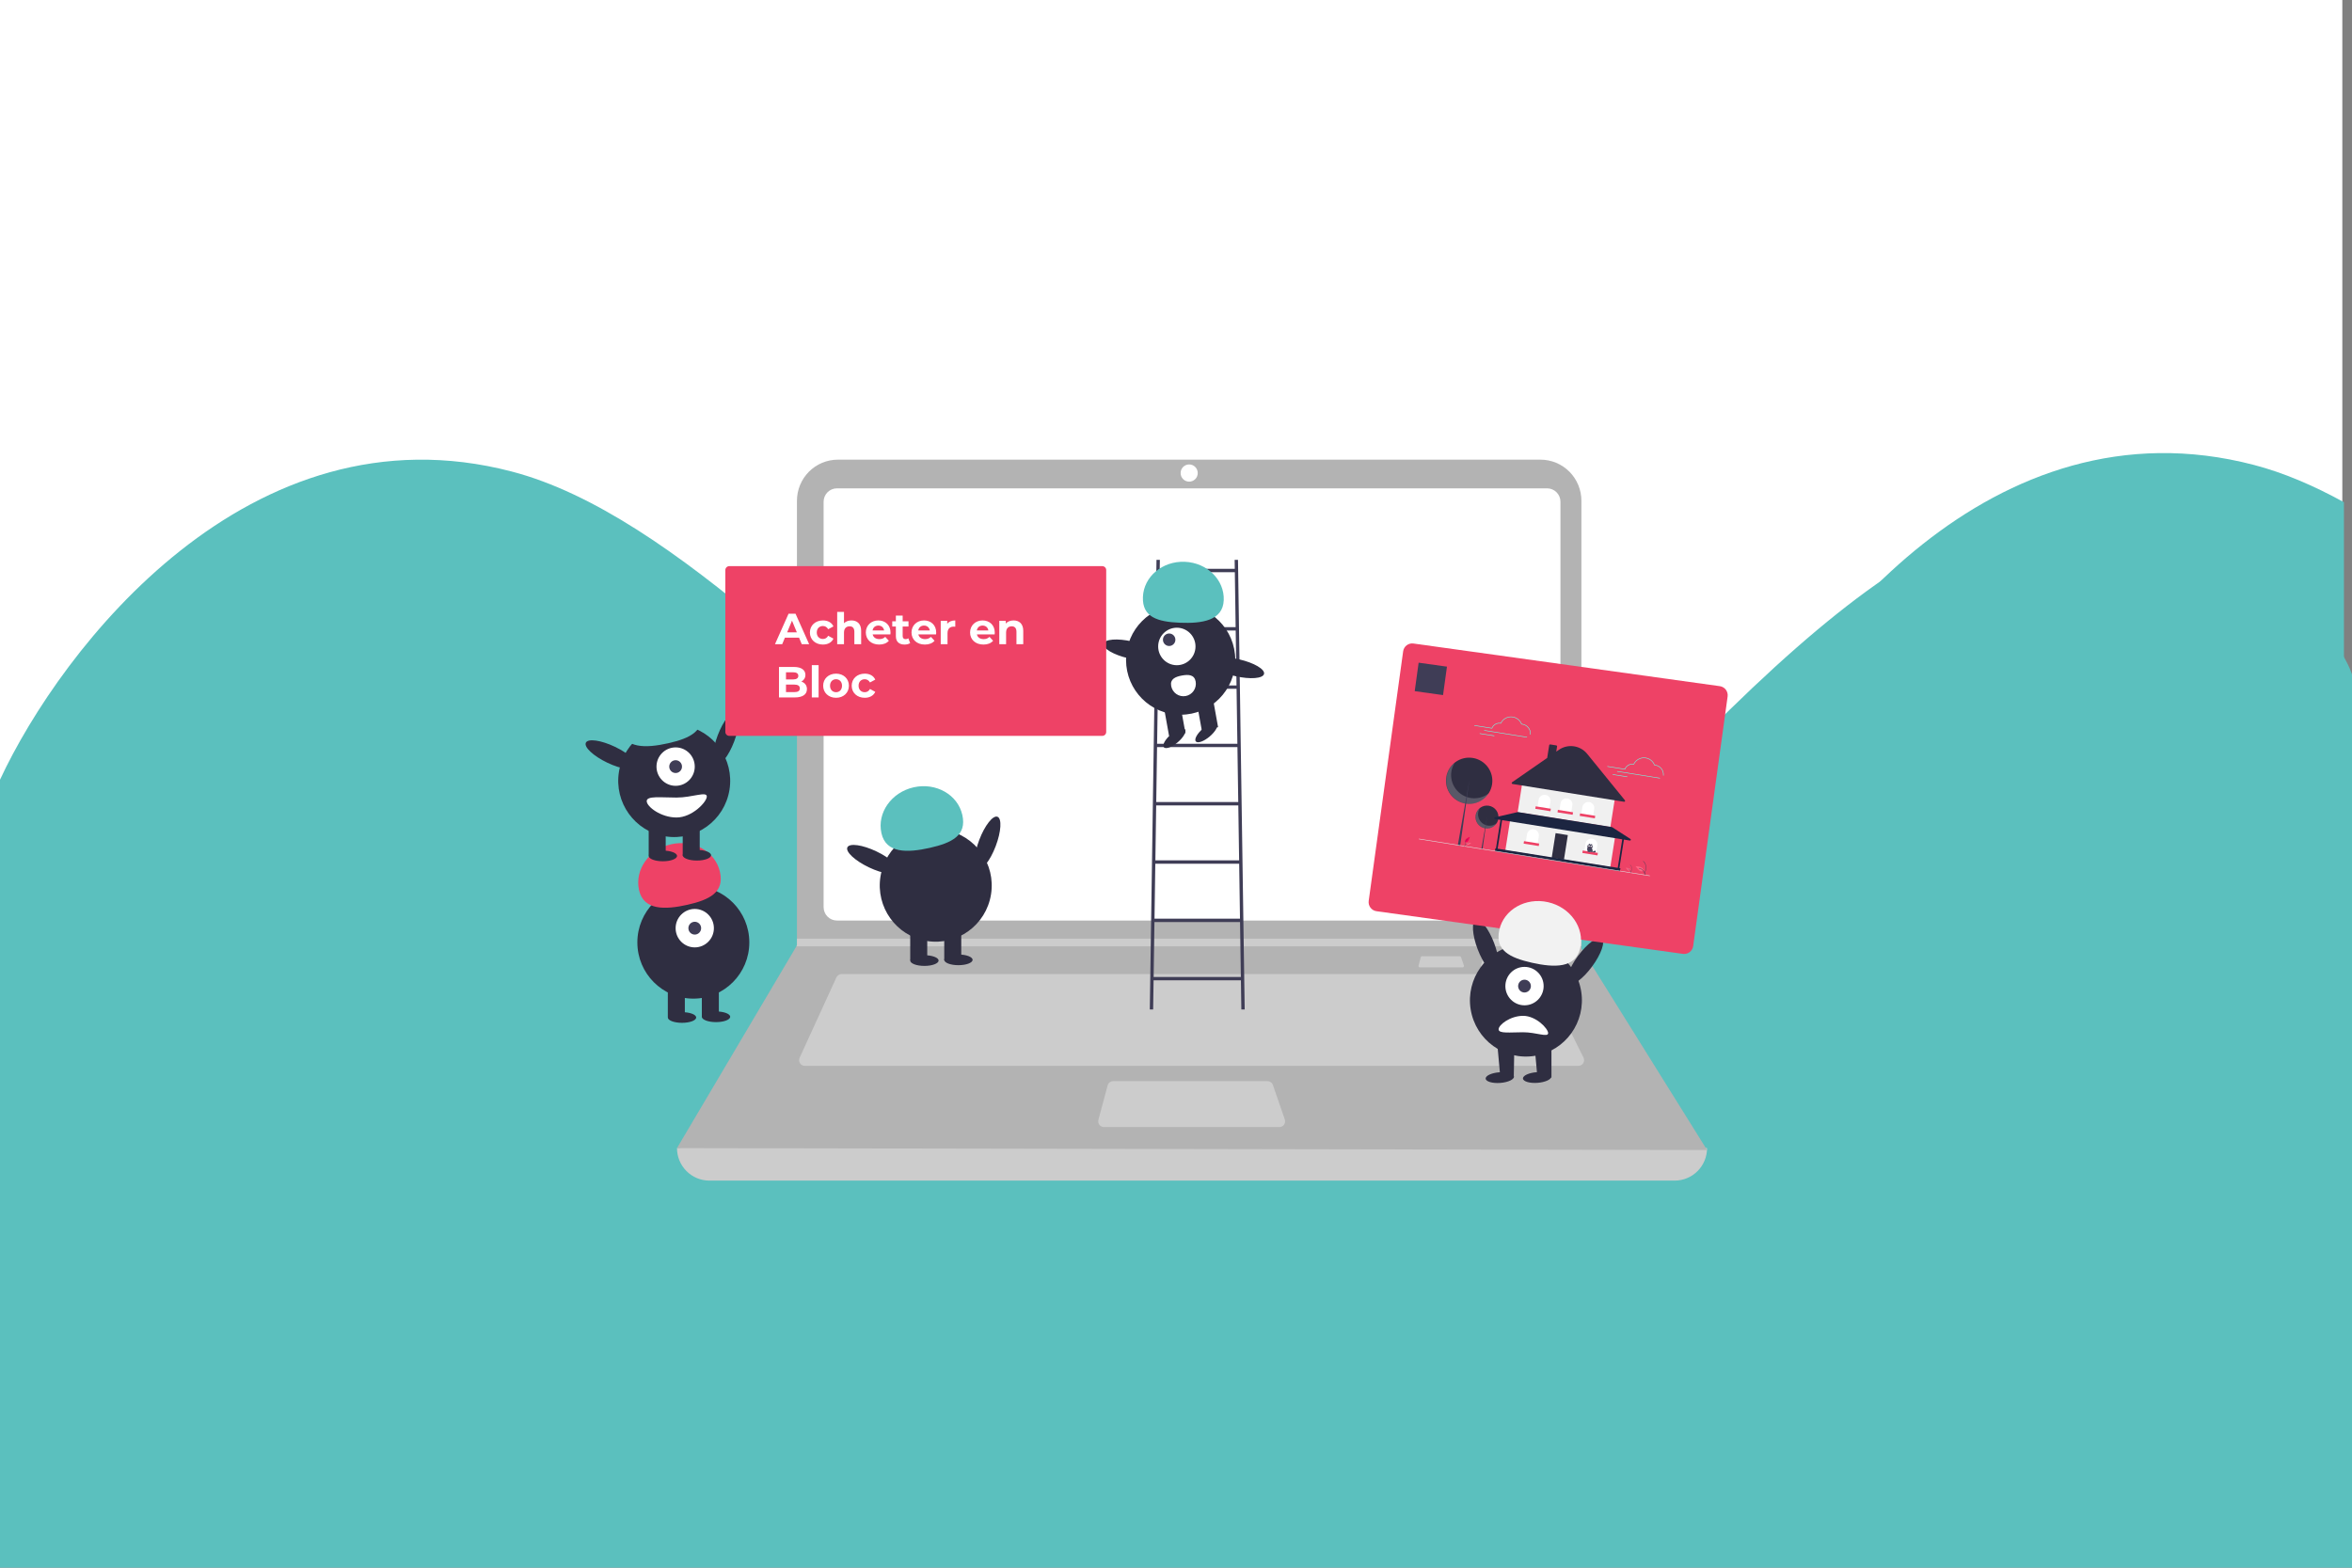 <svg width="486" height="324" viewBox="0 0 486 324" fill="none" xmlns="http://www.w3.org/2000/svg">
<rect x="0" y="0" width="486" height="324" fill="#808080" stroke="none"/>
<rect width="484" height="323" fill="white"/>
<path d="M105.757 97.457C51.506 83.267 12.648 134.004 0 161.147V324H486V139.379C483.847 132.929 472.922 117.773 446.442 108.743C413.342 97.456 385.086 112.774 318.887 187.751C252.688 262.728 173.571 115.193 105.757 97.457Z" fill="#5BC0BE"/>
<path fill-rule="evenodd" clip-rule="evenodd" d="M484.333 103.794C478.065 100.347 471.87 97.696 465.767 96.097C411.522 81.89 372.667 132.692 360.021 159.868V322.927H484.333V103.794Z" fill="#5BC0BE"/>
<g clip-path="url(#clip0)">
<path d="M346.047 244H146.578C144.804 244 143.103 243.292 141.849 242.032C140.595 240.772 139.89 239.063 139.89 237.281C212.197 228.839 283.146 228.839 352.735 237.281C352.735 239.063 352.031 240.772 350.777 242.032C349.522 243.292 347.821 244 346.047 244Z" fill="#CCCCCC"/>
<path d="M352.735 237.676L139.89 237.281L164.558 195.585L164.676 195.387V103.493C164.676 102.378 164.895 101.274 165.319 100.243C165.744 99.213 166.367 98.276 167.152 97.487C167.937 96.699 168.869 96.073 169.895 95.646C170.921 95.219 172.02 95 173.131 95H318.314C319.425 95 320.524 95.219 321.55 95.646C322.576 96.073 323.508 96.699 324.293 97.487C325.078 98.276 325.701 99.213 326.126 100.243C326.551 101.274 326.769 102.378 326.769 103.493V196.02L352.735 237.676Z" fill="#B3B3B3"/>
<path d="M172.938 100.928C172.208 100.929 171.508 101.221 170.991 101.739C170.475 102.258 170.185 102.961 170.184 103.695V187.483C170.185 188.216 170.475 188.919 170.991 189.438C171.508 189.957 172.208 190.248 172.938 190.249H319.687C320.417 190.248 321.117 189.957 321.634 189.438C322.15 188.919 322.44 188.216 322.441 187.483V103.695C322.44 102.961 322.15 102.258 321.634 101.739C321.117 101.221 320.417 100.929 319.687 100.928H172.938Z" fill="white"/>
<path d="M173.902 201.316C173.677 201.316 173.456 201.381 173.266 201.503C173.076 201.626 172.925 201.8 172.83 202.006L165.229 218.605C165.146 218.786 165.11 218.985 165.124 219.183C165.137 219.381 165.201 219.573 165.307 219.74C165.414 219.908 165.561 220.046 165.735 220.141C165.908 220.236 166.103 220.287 166.301 220.287H326.146C326.347 220.287 326.545 220.235 326.721 220.136C326.896 220.038 327.044 219.896 327.15 219.724C327.256 219.552 327.316 219.356 327.325 219.154C327.334 218.952 327.291 218.751 327.201 218.571L318.939 201.971C318.842 201.774 318.691 201.608 318.505 201.492C318.318 201.376 318.103 201.315 317.884 201.316L173.902 201.316Z" fill="#CCCCCC"/>
<path d="M245.722 99.545C246.7 99.545 247.493 98.749 247.493 97.767C247.493 96.784 246.7 95.988 245.722 95.988C244.745 95.988 243.952 96.784 243.952 97.767C243.952 98.749 244.745 99.545 245.722 99.545Z" fill="white"/>
<path d="M230.011 223.448C229.752 223.449 229.5 223.535 229.294 223.693C229.088 223.852 228.94 224.074 228.872 224.326L226.965 231.44C226.918 231.615 226.912 231.8 226.947 231.978C226.982 232.157 227.058 232.325 227.168 232.469C227.278 232.614 227.42 232.731 227.582 232.811C227.745 232.892 227.924 232.934 228.105 232.934H264.365C264.553 232.934 264.738 232.888 264.906 232.802C265.073 232.715 265.217 232.59 265.326 232.436C265.435 232.282 265.506 232.104 265.533 231.917C265.559 231.729 265.541 231.539 265.48 231.36L263.028 224.246C262.948 224.013 262.797 223.811 262.598 223.668C262.398 223.525 262.158 223.448 261.913 223.448H230.011Z" fill="#CCCCCC"/>
<path d="M326.769 194.004V195.585H164.558L164.68 195.387V194.004H326.769Z" fill="#CCCCCC"/>
<path d="M306.747 197.625C306.684 197.625 306.622 197.646 306.572 197.685C306.522 197.724 306.486 197.778 306.47 197.839L306.005 199.571C305.994 199.614 305.992 199.659 306.001 199.702C306.009 199.746 306.028 199.787 306.055 199.822C306.081 199.857 306.116 199.886 306.156 199.905C306.195 199.925 306.239 199.935 306.283 199.935H315.113C315.158 199.935 315.204 199.924 315.244 199.903C315.285 199.882 315.32 199.851 315.347 199.814C315.373 199.776 315.391 199.733 315.397 199.687C315.404 199.642 315.399 199.595 315.384 199.552L314.787 197.82C314.768 197.763 314.731 197.714 314.682 197.679C314.634 197.644 314.575 197.625 314.516 197.625H306.747Z" fill="#CCCCCC"/>
<path d="M293.854 197.625C293.791 197.625 293.73 197.646 293.68 197.685C293.63 197.724 293.593 197.778 293.577 197.839L293.113 199.571C293.101 199.614 293.1 199.659 293.108 199.702C293.117 199.746 293.135 199.787 293.162 199.822C293.189 199.857 293.223 199.886 293.263 199.905C293.303 199.925 293.346 199.935 293.39 199.935H302.22C302.266 199.935 302.311 199.924 302.352 199.903C302.392 199.882 302.428 199.851 302.454 199.814C302.481 199.776 302.498 199.733 302.504 199.687C302.511 199.642 302.507 199.595 302.492 199.552L301.895 197.82C301.875 197.763 301.838 197.714 301.79 197.679C301.741 197.644 301.683 197.625 301.623 197.625H293.854Z" fill="#CCCCCC"/>
<path d="M256.502 208.633H257.194L255.81 115.709H255.118L255.146 117.563H239.635L239.663 115.709H238.971L237.586 208.633H238.278L238.368 202.608H256.412L256.502 208.633ZM255.505 141.663H239.276L239.445 130.308H255.335L255.505 141.663ZM255.515 142.358L255.684 153.713H239.096L239.266 142.358H255.515ZM255.694 154.408L255.863 165.763H238.917L239.086 154.408H255.694ZM255.874 166.458L256.043 177.813H238.738L238.907 166.458H255.874ZM256.053 178.508L256.222 189.863H238.558L238.727 178.508H256.053ZM255.156 118.258L255.325 129.613H239.455L239.625 118.258H255.156ZM238.379 201.913L238.548 190.558H256.233L256.402 201.913H238.379Z" fill="#3F3D56"/>
<path d="M243.962 147.715C250.194 147.715 255.246 142.64 255.246 136.379C255.246 130.119 250.194 125.043 243.962 125.043C237.73 125.043 232.677 130.119 232.677 136.379C232.677 142.64 237.73 147.715 243.962 147.715Z" fill="#2F2E41"/>
<path d="M250.6 144.213L247.227 144.827L248.321 150.898L251.694 150.285L250.6 144.213Z" fill="#2F2E41"/>
<path d="M243.853 145.44L240.48 146.054L241.574 152.125L244.947 151.512L243.853 145.44Z" fill="#2F2E41"/>
<path d="M243.364 153.403C244.568 152.379 245.234 151.181 244.852 150.727C244.47 150.274 243.184 150.736 241.98 151.761C240.776 152.785 240.11 153.983 240.492 154.436C240.874 154.89 242.16 154.427 243.364 153.403Z" fill="#2F2E41"/>
<path d="M249.971 152.202C251.175 151.177 251.841 149.979 251.459 149.526C251.077 149.072 249.791 149.535 248.587 150.559C247.383 151.583 246.716 152.782 247.099 153.235C247.481 153.689 248.767 153.226 249.971 152.202Z" fill="#2F2E41"/>
<path d="M243.172 137.481C245.302 137.481 247.029 135.746 247.029 133.606C247.029 131.467 245.302 129.732 243.172 129.732C241.042 129.732 239.315 131.467 239.315 133.606C239.315 135.746 241.042 137.481 243.172 137.481Z" fill="white"/>
<path d="M241.587 133.509C242.297 133.509 242.873 132.931 242.873 132.218C242.873 131.504 242.297 130.926 241.587 130.926C240.877 130.926 240.302 131.504 240.302 132.218C240.302 132.931 240.877 133.509 241.587 133.509Z" fill="#3F3D56"/>
<path d="M252.864 124.047C253.034 119.85 249.433 116.296 244.822 116.108C240.211 115.919 236.335 119.169 236.166 123.366C235.996 127.562 239.201 128.516 243.812 128.704C248.424 128.892 252.694 128.244 252.864 124.047Z" fill="#5BC0BE"/>
<path d="M239.042 135.581C239.261 134.623 236.976 133.279 233.939 132.58C230.901 131.88 228.262 132.09 228.043 133.048C227.825 134.006 230.11 135.349 233.147 136.049C236.184 136.748 238.824 136.538 239.042 135.581Z" fill="#2F2E41"/>
<path d="M261.193 139.281C261.411 138.323 259.126 136.98 256.089 136.28C253.052 135.581 250.412 135.79 250.194 136.748C249.975 137.706 252.26 139.05 255.298 139.749C258.335 140.448 260.974 140.239 261.193 139.281Z" fill="#2F2E41"/>
<path d="M247.062 140.847C247.122 141.181 247.117 141.523 247.046 141.855C246.975 142.187 246.839 142.501 246.647 142.78C246.455 143.059 246.21 143.298 245.926 143.482C245.642 143.666 245.325 143.792 244.993 143.853C244.66 143.913 244.319 143.908 243.989 143.836C243.659 143.764 243.346 143.628 243.068 143.435C242.791 143.242 242.554 142.995 242.371 142.71C242.188 142.425 242.063 142.106 242.002 141.772L242.002 141.767C241.749 140.363 242.829 139.867 244.226 139.612C245.623 139.358 246.809 139.443 247.062 140.847Z" fill="white"/>
<path d="M205.743 174.88C206.883 171.883 207.048 169.161 206.111 168.802C205.175 168.442 203.491 170.58 202.35 173.578C201.21 176.575 201.045 179.297 201.981 179.656C202.918 180.016 204.602 177.878 205.743 174.88Z" fill="#2F2E41"/>
<path d="M204.773 184.866C205.796 178.531 201.514 172.562 195.208 171.534C188.901 170.506 182.96 174.808 181.936 181.143C180.913 187.478 185.195 193.447 191.502 194.475C197.808 195.503 203.75 191.201 204.773 184.866Z" fill="#2F2E41"/>
<path d="M191.597 192.124H188.083V198.449H191.597V192.124Z" fill="#2F2E41"/>
<path d="M198.626 192.124H195.112V198.449H198.626V192.124Z" fill="#2F2E41"/>
<path d="M191.012 199.626C192.629 199.626 193.94 199.132 193.94 198.523C193.94 197.913 192.629 197.419 191.012 197.419C189.394 197.419 188.083 197.913 188.083 198.523C188.083 199.132 189.394 199.626 191.012 199.626Z" fill="#2F2E41"/>
<path d="M198.04 199.479C199.658 199.479 200.969 198.985 200.969 198.375C200.969 197.766 199.658 197.272 198.04 197.272C196.423 197.272 195.112 197.766 195.112 198.375C195.112 198.985 196.423 199.479 198.04 199.479Z" fill="#2F2E41"/>
<path d="M182.133 172.197C181.199 167.995 184.185 163.749 188.802 162.713C193.419 161.678 197.919 164.245 198.853 168.447C199.787 172.649 196.727 174.199 192.11 175.234C187.493 176.27 183.067 176.4 182.133 172.197Z" fill="#5BC0BE"/>
<path d="M185.551 180.102C185.981 179.192 183.989 177.339 181.103 175.964C178.217 174.589 175.529 174.212 175.099 175.122C174.669 176.033 176.661 177.885 179.547 179.26C182.433 180.635 185.121 181.012 185.551 180.102Z" fill="#2F2E41"/>
<path d="M143.267 206.391C149.655 206.391 154.834 201.189 154.834 194.771C154.834 188.353 149.655 183.15 143.267 183.15C136.878 183.15 131.699 188.353 131.699 194.771C131.699 201.189 136.878 206.391 143.267 206.391Z" fill="#2F2E41"/>
<path d="M141.51 203.89H137.995V210.215H141.51V203.89Z" fill="#2F2E41"/>
<path d="M148.538 203.89H145.024V210.215H148.538V203.89Z" fill="#2F2E41"/>
<path d="M140.924 211.392C142.542 211.392 143.853 210.898 143.853 210.289C143.853 209.68 142.542 209.186 140.924 209.186C139.307 209.186 137.996 209.68 137.996 210.289C137.996 210.898 139.307 211.392 140.924 211.392Z" fill="#2F2E41"/>
<path d="M147.952 211.245C149.57 211.245 150.881 210.751 150.881 210.142C150.881 209.533 149.57 209.039 147.952 209.039C146.335 209.039 145.024 209.533 145.024 210.142C145.024 210.751 146.335 211.245 147.952 211.245Z" fill="#2F2E41"/>
<path d="M143.559 195.8C145.743 195.8 147.513 194.022 147.513 191.829C147.513 189.635 145.743 187.857 143.559 187.857C141.376 187.857 139.606 189.635 139.606 191.829C139.606 194.022 141.376 195.8 143.559 195.8Z" fill="white"/>
<path d="M143.56 193.153C144.288 193.153 144.878 192.56 144.878 191.829C144.878 191.098 144.288 190.505 143.56 190.505C142.832 190.505 142.242 191.098 142.242 191.829C142.242 192.56 142.832 193.153 143.56 193.153Z" fill="#3F3D56"/>
<path d="M132.046 183.964C131.112 179.762 134.097 175.515 138.715 174.48C143.332 173.444 147.832 176.011 148.766 180.213C149.7 184.415 146.64 185.965 142.023 187.001C137.406 188.037 132.98 188.166 132.046 183.964Z" fill="#EE4266"/>
<path d="M151.702 153.256C152.842 150.259 153.007 147.537 152.071 147.177C151.134 146.818 149.45 148.956 148.31 151.954C147.169 154.951 147.004 157.672 147.941 158.032C148.877 158.392 150.561 156.253 151.702 153.256Z" fill="#2F2E41"/>
<path d="M150.732 163.241C151.755 156.906 147.473 150.937 141.167 149.909C134.86 148.881 128.919 153.184 127.895 159.519C126.872 165.853 131.154 171.822 137.461 172.85C143.767 173.878 149.709 169.576 150.732 163.241Z" fill="#2F2E41"/>
<path d="M137.556 170.5H134.042V176.825H137.556V170.5Z" fill="#2F2E41"/>
<path d="M144.584 170.5H141.07V176.825H144.584V170.5Z" fill="#2F2E41"/>
<path d="M136.97 178.002C138.588 178.002 139.899 177.508 139.899 176.898C139.899 176.289 138.588 175.795 136.97 175.795C135.353 175.795 134.042 176.289 134.042 176.898C134.042 177.508 135.353 178.002 136.97 178.002Z" fill="#2F2E41"/>
<path d="M143.999 177.854C145.616 177.854 146.927 177.36 146.927 176.751C146.927 176.142 145.616 175.648 143.999 175.648C142.381 175.648 141.07 176.142 141.07 176.751C141.07 177.36 142.381 177.854 143.999 177.854Z" fill="#2F2E41"/>
<path d="M139.606 162.409C141.79 162.409 143.56 160.631 143.56 158.438C143.56 156.244 141.79 154.466 139.606 154.466C137.423 154.466 135.653 156.244 135.653 158.438C135.653 160.631 137.423 162.409 139.606 162.409Z" fill="white"/>
<path d="M139.606 159.762C140.334 159.762 140.924 159.169 140.924 158.438C140.924 157.707 140.334 157.114 139.606 157.114C138.879 157.114 138.289 157.707 138.289 158.438C138.289 159.169 138.879 159.762 139.606 159.762Z" fill="#3F3D56"/>
<path d="M128.092 150.573C127.158 146.371 130.144 142.125 134.761 141.089C139.378 140.053 143.878 142.62 144.812 146.822C145.746 151.024 142.686 152.574 138.069 153.61C133.452 154.646 129.026 154.775 128.092 150.573Z" fill="#5BC0BE"/>
<path d="M131.51 158.478C131.94 157.567 129.948 155.715 127.062 154.34C124.176 152.965 121.488 152.588 121.058 153.498C120.628 154.408 122.62 156.261 125.506 157.636C128.392 159.011 131.08 159.388 131.51 158.478Z" fill="#2F2E41"/>
<path d="M133.632 165.572C133.632 166.71 136.547 168.955 139.782 168.955C143.016 168.955 146.049 165.753 146.049 164.616C146.049 163.479 143.016 164.837 139.782 164.837C136.547 164.837 133.632 164.435 133.632 165.572Z" fill="white"/>
<path d="M150.686 117.009C150.473 117.01 150.268 117.095 150.117 117.247C149.966 117.398 149.881 117.604 149.88 117.819V151.277C149.881 151.491 149.966 151.697 150.117 151.849C150.268 152.001 150.473 152.086 150.686 152.086H227.773C227.987 152.086 228.192 152.001 228.343 151.849C228.494 151.697 228.579 151.491 228.579 151.277V117.819C228.579 117.604 228.494 117.398 228.343 117.247C228.192 117.095 227.987 117.01 227.773 117.009H150.686Z" fill="#EE4266"/>
<path d="M309.096 200.966C310.033 200.606 309.867 197.885 308.727 194.887C307.586 191.89 305.903 189.752 304.966 190.111C304.029 190.471 304.194 193.192 305.335 196.19C306.475 199.187 308.159 201.326 309.096 200.966Z" fill="#2F2E41"/>
<path d="M317.158 218.213C323.465 217.185 327.747 211.216 326.724 204.881C325.701 198.546 319.759 194.244 313.453 195.272C307.146 196.3 302.864 202.269 303.887 208.604C304.91 214.939 310.852 219.241 317.158 218.213Z" fill="#2F2E41"/>
<path d="M320.577 215.862H317.063L317.75 223.437L320.583 222.664L320.577 215.862Z" fill="#2F2E41"/>
<path d="M312.916 215.882H309.402L310.089 223.457L312.794 222.664L312.916 215.882Z" fill="#2F2E41"/>
<path d="M309.989 223.812C311.602 223.694 312.874 223.105 312.83 222.498C312.785 221.89 311.442 221.493 309.829 221.612C308.216 221.73 306.944 222.319 306.988 222.927C307.032 223.534 308.376 223.931 309.989 223.812Z" fill="#2F2E41"/>
<path d="M315.013 207.772C317.196 207.772 318.966 205.994 318.966 203.8C318.966 201.607 317.196 199.829 315.013 199.829C312.829 199.829 311.059 201.607 311.059 203.8C311.059 205.994 312.829 207.772 315.013 207.772Z" fill="white"/>
<path d="M315.013 205.124C315.74 205.124 316.331 204.532 316.331 203.8C316.331 203.069 315.74 202.477 315.013 202.477C314.285 202.477 313.695 203.069 313.695 203.8C313.695 204.532 314.285 205.124 315.013 205.124Z" fill="#3F3D56"/>
<path d="M328.99 199.736C330.888 197.155 331.772 194.577 330.966 193.978C330.159 193.38 327.966 194.987 326.069 197.568C324.171 200.149 323.286 202.727 324.093 203.326C324.899 203.924 327.092 202.317 328.99 199.736Z" fill="#2F2E41"/>
<path d="M309.662 212.734C309.662 211.797 312.064 209.946 314.73 209.946C317.396 209.946 319.896 212.585 319.896 213.522C319.896 214.459 317.396 213.34 314.73 213.34C312.064 213.34 309.662 213.671 309.662 212.734Z" fill="white"/>
<path d="M347.743 197.139L284.423 188.321C283.929 188.252 283.483 187.988 283.182 187.589C282.881 187.19 282.75 186.687 282.818 186.191L289.937 134.608C290.006 134.112 290.268 133.664 290.665 133.362C291.063 133.06 291.563 132.929 292.057 132.997L355.378 141.815C355.871 141.884 356.317 142.148 356.618 142.547C356.919 142.946 357.05 143.449 356.982 143.945L349.864 195.528C349.794 196.024 349.532 196.472 349.135 196.774C348.737 197.076 348.237 197.207 347.743 197.139Z" fill="#EE4266"/>
<path d="M298.991 137.777L293.137 136.962L292.326 142.842L298.179 143.657L298.991 137.777Z" fill="#3F3D56"/>
<path d="M326.527 195.935C327.461 191.733 324.475 187.487 319.858 186.451C315.241 185.416 310.74 187.983 309.806 192.185C308.872 196.387 311.932 197.937 316.549 198.973C321.167 200.008 325.593 200.138 326.527 195.935Z" fill="#F2F2F2"/>
<path d="M317.696 223.794C319.309 223.675 320.581 223.087 320.537 222.479C320.492 221.871 319.149 221.475 317.536 221.593C315.923 221.712 314.651 222.3 314.695 222.908C314.739 223.516 316.083 223.912 317.696 223.794Z" fill="#2F2E41"/>
<g clip-path="url(#clip1)">
<path d="M306.89 171.202C308.187 171.409 309.403 170.53 309.608 169.238C309.812 167.946 308.927 166.731 307.631 166.524C306.334 166.317 305.118 167.196 304.913 168.488C304.709 169.78 305.594 170.996 306.89 171.202Z" fill="#2F2E41"/>
<path opacity="0.2" d="M305.775 167.024C305.475 167.499 305.355 168.066 305.436 168.622C305.517 169.179 305.794 169.689 306.217 170.062C306.64 170.435 307.181 170.645 307.745 170.657C308.309 170.668 308.858 170.479 309.294 170.124C309.111 170.414 308.867 170.662 308.578 170.848C308.289 171.035 307.963 171.157 307.622 171.206C307.281 171.254 306.934 171.228 306.604 171.129C306.273 171.031 305.969 170.862 305.71 170.634C305.452 170.406 305.246 170.125 305.107 169.811C304.968 169.496 304.899 169.155 304.905 168.812C304.911 168.468 304.992 168.131 305.142 167.822C305.292 167.513 305.508 167.241 305.775 167.024Z" fill="white"/>
<path d="M307.267 168.864L307.273 168.865L306.34 175.516L306.095 175.477L307.267 168.864Z" fill="#3F3D56"/>
<path d="M302.831 166.081C305.445 166.499 307.898 164.725 308.31 162.12C308.722 159.515 306.937 157.065 304.324 156.648C301.71 156.231 299.258 158.004 298.845 160.609C298.433 163.214 300.218 165.664 302.831 166.081Z" fill="#2F2E41"/>
<path opacity="0.2" d="M300.582 157.657C299.978 158.615 299.736 159.758 299.899 160.88C300.062 162.002 300.62 163.031 301.473 163.782C302.326 164.534 303.418 164.959 304.555 164.982C305.692 165.005 306.798 164.624 307.678 163.908C307.309 164.493 306.816 164.992 306.234 165.368C305.652 165.745 304.995 165.99 304.307 166.088C303.62 166.186 302.919 166.134 302.253 165.935C301.588 165.736 300.973 165.395 300.452 164.936C299.931 164.477 299.516 163.91 299.236 163.276C298.955 162.642 298.817 161.954 298.829 161.262C298.841 160.57 299.005 159.889 299.307 159.266C299.61 158.644 300.045 158.094 300.582 157.657Z" fill="white"/>
<path d="M303.59 161.367L303.604 161.369L301.722 174.779L301.228 174.7L303.59 161.367Z" fill="#3F3D56"/>
<path d="M333.756 172.796L312.066 169.334L311.052 175.743L332.742 179.205L333.756 172.796Z" fill="#F0F0F0"/>
<path d="M323.966 172.591L321.437 172.188L320.633 177.272L323.162 177.676L323.966 172.591Z" fill="#2F2E41"/>
<path d="M333.688 165.032L314.527 161.973L313.594 167.869L332.755 170.928L333.688 165.032Z" fill="#F0F0F0"/>
<path d="M335.573 165.705L312.527 162.026C312.489 162.02 312.453 162.003 312.424 161.976C312.396 161.95 312.376 161.915 312.367 161.877C312.358 161.839 312.361 161.8 312.375 161.764C312.389 161.727 312.414 161.696 312.446 161.674L319.699 156.645L320.115 154.017C320.123 153.966 320.151 153.92 320.193 153.89C320.235 153.859 320.287 153.847 320.338 153.855L321.581 154.053C321.632 154.062 321.678 154.09 321.708 154.132C321.739 154.173 321.752 154.226 321.744 154.277L321.575 155.344L322.122 154.965C323.019 154.343 324.119 154.083 325.202 154.238C326.284 154.392 327.269 154.949 327.958 155.797L335.755 165.391C335.78 165.421 335.795 165.459 335.798 165.498C335.801 165.537 335.793 165.576 335.773 165.611C335.753 165.645 335.724 165.672 335.688 165.689C335.652 165.706 335.612 165.711 335.573 165.705L335.573 165.705Z" fill="#2F2E41"/>
<path d="M319.349 164.276C319.509 164.302 319.663 164.359 319.801 164.443C319.94 164.528 320.06 164.639 320.156 164.771C320.252 164.902 320.32 165.05 320.358 165.208C320.396 165.365 320.403 165.529 320.378 165.689L320.117 167.334L317.674 166.944L317.934 165.299C317.985 164.976 318.163 164.687 318.428 164.495C318.694 164.303 319.025 164.224 319.349 164.276Z" fill="white"/>
<path d="M323.868 165.019C324.028 165.045 324.182 165.102 324.321 165.187C324.459 165.271 324.58 165.383 324.675 165.514C324.771 165.645 324.84 165.794 324.878 165.951C324.916 166.109 324.922 166.272 324.897 166.432L324.637 168.077L322.193 167.687L322.454 166.042C322.479 165.882 322.536 165.729 322.62 165.591C322.705 165.453 322.816 165.333 322.948 165.238C323.079 165.143 323.228 165.075 323.386 165.037C323.544 165 323.707 164.994 323.868 165.019Z" fill="white"/>
<path d="M328.387 165.763C328.547 165.788 328.701 165.845 328.84 165.93C328.978 166.015 329.099 166.126 329.194 166.257C329.29 166.388 329.359 166.537 329.397 166.695C329.435 166.852 329.441 167.015 329.416 167.175L329.156 168.82L326.712 168.43L326.973 166.785C326.998 166.625 327.055 166.472 327.139 166.334C327.224 166.196 327.335 166.076 327.467 165.981C327.598 165.886 327.747 165.818 327.905 165.781C328.063 165.743 328.227 165.737 328.387 165.763Z" fill="white"/>
<path d="M329.034 173.335C329.358 173.386 329.649 173.564 329.842 173.829C330.035 174.094 330.115 174.424 330.063 174.747L329.803 176.392L327.36 176.002L327.62 174.357C327.671 174.034 327.849 173.745 328.114 173.553C328.379 173.362 328.71 173.283 329.034 173.335Z" fill="white"/>
<path d="M316.947 171.405C317.271 171.457 317.561 171.635 317.754 171.9C317.947 172.164 318.027 172.495 317.976 172.818L317.715 174.463L315.272 174.073L315.532 172.428C315.558 172.268 315.614 172.114 315.699 171.977C315.784 171.839 315.895 171.719 316.026 171.624C316.158 171.529 316.306 171.461 316.464 171.423C316.622 171.386 316.786 171.379 316.947 171.405Z" fill="white"/>
<path d="M336.91 173.402L333.125 170.958C333.104 170.945 333.081 170.936 333.058 170.932L313.666 167.837C313.644 167.833 313.622 167.834 313.6 167.839L308.887 168.927C308.848 168.936 308.813 168.958 308.789 168.99C308.764 169.022 308.752 169.061 308.753 169.101C308.754 169.141 308.77 169.18 308.797 169.21C308.823 169.24 308.86 169.26 308.899 169.266L310.049 169.45L309.116 175.346L308.987 175.325L308.893 175.924L334.741 180.05L334.835 179.452L334.621 179.417L335.554 173.521L336.788 173.718C336.828 173.725 336.868 173.717 336.902 173.697C336.937 173.678 336.963 173.647 336.978 173.609C336.992 173.572 336.993 173.532 336.98 173.494C336.968 173.456 336.943 173.424 336.91 173.402ZM334.278 179.363L309.459 175.401L310.391 169.504L335.211 173.466L334.278 179.363Z" fill="#1C2541"/>
<path d="M320.455 167.146L317.325 166.647L317.244 167.16L320.374 167.659L320.455 167.146Z" fill="#EE4266"/>
<path d="M325.042 167.879L321.912 167.379L321.831 167.892L324.96 168.392L325.042 167.879Z" fill="#EE4266"/>
<path d="M329.628 168.611L326.499 168.111L326.418 168.624L329.547 169.124L329.628 168.611Z" fill="#EE4266"/>
<path d="M330.174 176.276L327.045 175.777L326.964 176.29L330.093 176.789L330.174 176.276Z" fill="#EE4266"/>
<path d="M318.042 174.34L314.913 173.84L314.832 174.353L317.961 174.853L318.042 174.34Z" fill="#EE4266"/>
<path d="M340.866 181.054L293.222 173.449C293.209 173.447 293.196 173.439 293.188 173.428C293.179 173.416 293.176 173.402 293.178 173.388C293.18 173.374 293.188 173.362 293.199 173.354C293.211 173.345 293.225 173.342 293.239 173.344L340.882 180.95C340.896 180.952 340.909 180.96 340.917 180.971C340.925 180.982 340.929 180.997 340.927 181.011C340.924 181.024 340.917 181.037 340.905 181.045C340.894 181.053 340.88 181.057 340.866 181.054Z" fill="#E0E0E0"/>
<path d="M328.957 174.626L328.971 174.44C328.963 174.364 328.747 174.562 328.724 174.564C328.669 174.542 328.611 174.53 328.552 174.528C328.612 174.199 328.537 174.341 328.365 174.466C327.85 174.631 327.905 175.42 328.447 175.51C328.938 175.618 329.29 174.987 328.957 174.626Z" fill="#3F3D56"/>
<path d="M328.906 175.383C329.104 175.412 329.243 176.142 328.775 176.071C328.532 176.034 328.096 176.013 328.096 176.013C328.096 176.013 327.842 175.461 328.04 175.175L328.906 175.383Z" fill="#3F3D56"/>
<path d="M328.414 175.679L328.357 176.037L328.525 176.064L328.716 175.721" fill="#3F3D56"/>
<path d="M328.524 176.07C328.522 176.066 328.342 176.049 328.351 176.036L328.408 175.678C328.445 175.635 328.357 176.035 328.365 176.031L328.522 176.056C328.53 176.053 328.704 175.705 328.719 175.715C328.72 175.715 328.721 175.716 328.721 175.716C328.722 175.717 328.722 175.718 328.723 175.719C328.723 175.719 328.723 175.72 328.723 175.721C328.723 175.722 328.722 175.723 328.722 175.724C328.715 175.727 328.537 176.074 328.524 176.07Z" fill="white"/>
<path d="M328.933 176.106C328.929 176.166 328.644 176.12 328.658 176.062C328.663 176.003 328.947 176.048 328.933 176.106Z" fill="#3F3D56"/>
<path d="M328.733 176.034C328.716 176.036 328.704 175.756 328.878 175.744C328.701 175.805 328.753 176.02 328.733 176.034Z" fill="white"/>
<path d="M328.977 176.012C328.976 176.011 328.976 176.009 328.975 176.008L328.953 176.005L328.977 176.012Z" fill="#3F3D56"/>
<path d="M329.722 175.919C329.648 175.76 329.451 175.796 329.357 175.915C329.245 176.059 328.893 175.883 328.906 176.102C329.145 176.091 329.803 176.366 329.722 175.919Z" fill="#3F3D56"/>
<path d="M328.427 175.458C328.27 175.464 328.032 175.234 328.034 175.177C328.033 175.176 328.033 175.174 328.034 175.172C328.034 175.171 328.036 175.169 328.037 175.169C328.039 175.168 328.041 175.168 328.042 175.169C328.044 175.169 328.045 175.171 328.046 175.172C328.086 175.253 328.148 175.322 328.225 175.37C328.343 175.455 328.576 175.494 328.912 175.381C328.762 175.454 328.593 175.481 328.427 175.458Z" fill="white"/>
<path d="M328.508 175.133C328.471 175.138 328.454 175.05 328.482 175.081C328.48 175.09 328.483 175.099 328.488 175.106C328.493 175.114 328.501 175.118 328.51 175.12C328.538 175.127 328.541 175.096 328.556 175.087C328.575 175.108 328.531 175.14 328.508 175.133Z" fill="white"/>
<path d="M328.305 176.007C328.292 176.007 328.252 175.664 328.247 175.658C328.246 175.656 328.247 175.654 328.248 175.653C328.249 175.651 328.25 175.651 328.252 175.65C328.27 175.646 328.306 175.994 328.313 176C328.313 176.001 328.313 176.002 328.312 176.003C328.312 176.004 328.311 176.005 328.311 176.005C328.31 176.006 328.309 176.007 328.308 176.007C328.307 176.007 328.306 176.007 328.305 176.007Z" fill="white"/>
<path d="M328.573 176.096C328.568 176.155 328.284 176.11 328.298 176.052C328.303 175.992 328.587 176.038 328.573 176.096Z" fill="#3F3D56"/>
<path d="M328.351 176.054C328.347 176.113 328.063 176.068 328.077 176.01C328.081 175.95 328.365 175.996 328.351 176.054Z" fill="#3F3D56"/>
<path d="M328.584 175.014C328.582 175.041 328.472 175.023 328.478 174.997C328.481 174.971 328.59 174.988 328.584 175.014Z" fill="white"/>
<path d="M328.178 174.951C328.196 174.935 328.217 174.924 328.24 174.918C328.263 174.911 328.286 174.91 328.31 174.914C328.333 174.917 328.355 174.926 328.375 174.939C328.395 174.952 328.411 174.97 328.423 174.99C328.617 174.861 328.408 174.56 328.219 174.695C328.199 174.709 328.182 174.726 328.169 174.747C328.156 174.767 328.147 174.79 328.144 174.814C328.14 174.838 328.141 174.863 328.147 174.886C328.153 174.91 328.164 174.932 328.178 174.951Z" fill="white"/>
<path d="M328.657 175.027C328.675 175.012 328.696 175.001 328.719 174.994C328.742 174.988 328.765 174.986 328.789 174.99C328.812 174.994 328.834 175.002 328.854 175.016C328.874 175.029 328.89 175.046 328.902 175.066C329.096 174.937 328.887 174.637 328.698 174.771C328.678 174.785 328.661 174.803 328.648 174.823C328.635 174.844 328.626 174.867 328.623 174.891C328.619 174.915 328.62 174.939 328.626 174.962C328.632 174.986 328.643 175.008 328.657 175.027Z" fill="white"/>
<path d="M328.25 174.786C328.266 174.789 328.28 174.798 328.289 174.811C328.299 174.825 328.302 174.841 328.3 174.857C328.297 174.872 328.289 174.887 328.276 174.896C328.263 174.906 328.247 174.91 328.231 174.908C328.215 174.905 328.201 174.896 328.192 174.883C328.182 174.87 328.179 174.854 328.181 174.838C328.184 174.822 328.192 174.808 328.205 174.798C328.218 174.788 328.234 174.784 328.25 174.786Z" fill="#3F3D56"/>
<path d="M328.729 174.863C328.745 174.866 328.759 174.875 328.768 174.888C328.778 174.901 328.781 174.917 328.779 174.933C328.776 174.949 328.768 174.963 328.755 174.973C328.742 174.983 328.726 174.987 328.71 174.985C328.694 174.982 328.68 174.973 328.671 174.96C328.661 174.946 328.658 174.93 328.66 174.914C328.663 174.898 328.671 174.884 328.684 174.875C328.697 174.865 328.713 174.861 328.729 174.863Z" fill="#3F3D56"/>
<path d="M328.782 175.07C328.797 175.073 328.809 175.081 328.817 175.092C328.826 175.104 328.829 175.118 328.827 175.132C328.824 175.146 328.817 175.159 328.805 175.167C328.794 175.176 328.78 175.18 328.765 175.178C328.751 175.175 328.739 175.167 328.731 175.155C328.722 175.144 328.719 175.129 328.721 175.115C328.723 175.101 328.731 175.089 328.743 175.08C328.754 175.072 328.768 175.068 328.782 175.07Z" fill="#FF6584"/>
<path d="M328.3 174.993C328.314 174.996 328.326 175.004 328.334 175.015C328.343 175.027 328.346 175.041 328.344 175.055C328.342 175.069 328.334 175.082 328.322 175.09C328.311 175.099 328.297 175.103 328.283 175.101C328.268 175.098 328.256 175.09 328.248 175.079C328.239 175.067 328.236 175.053 328.238 175.039C328.241 175.024 328.248 175.012 328.26 175.003C328.271 174.995 328.285 174.991 328.3 174.993Z" fill="#FF6584"/>
<path d="M316.229 151.833C316.215 151.831 316.203 151.824 316.195 151.813C316.186 151.803 316.182 151.789 316.183 151.775C316.223 151.296 316.08 150.819 315.783 150.44C315.485 150.06 315.055 149.806 314.579 149.729C314.522 149.72 314.462 149.713 314.4 149.709C314.389 149.709 314.379 149.705 314.371 149.699C314.363 149.693 314.356 149.684 314.352 149.675C314.194 149.258 313.916 148.896 313.553 148.636C313.191 148.375 312.759 148.226 312.313 148.208C311.866 148.19 311.425 148.304 311.043 148.534C310.662 148.765 310.357 149.103 310.167 149.506C310.162 149.517 310.154 149.525 310.143 149.531C310.133 149.536 310.121 149.538 310.109 149.536L310.095 149.533C310.087 149.532 310.08 149.53 310.072 149.529C309.711 149.472 309.341 149.541 309.024 149.723C308.708 149.905 308.463 150.189 308.331 150.529C308.327 150.541 308.319 150.551 308.308 150.557C308.297 150.563 308.285 150.565 308.272 150.563L304.689 149.991C304.682 149.99 304.675 149.988 304.669 149.984C304.663 149.98 304.657 149.975 304.653 149.97C304.649 149.964 304.646 149.957 304.644 149.951C304.643 149.944 304.642 149.936 304.643 149.929C304.644 149.922 304.647 149.916 304.651 149.91C304.654 149.904 304.659 149.898 304.665 149.894C304.671 149.89 304.677 149.887 304.684 149.885C304.691 149.884 304.698 149.884 304.705 149.885L308.246 150.45C308.393 150.098 308.655 149.805 308.988 149.619C309.322 149.433 309.709 149.363 310.087 149.422C310.291 149.01 310.61 148.665 311.006 148.43C311.403 148.196 311.859 148.081 312.32 148.1C312.781 148.12 313.227 148.272 313.604 148.539C313.98 148.806 314.271 149.176 314.441 149.604C314.494 149.608 314.546 149.615 314.596 149.623C315.099 149.704 315.554 149.972 315.868 150.373C316.182 150.774 316.333 151.279 316.291 151.785C316.291 151.792 316.289 151.799 316.285 151.805C316.282 151.811 316.277 151.817 316.272 151.822C316.267 151.826 316.26 151.83 316.254 151.832C316.247 151.834 316.24 151.835 316.233 151.834C316.231 151.834 316.23 151.834 316.229 151.833Z" fill="#6FFFE9"/>
<path d="M315.484 152.416L306.711 151.015C306.697 151.013 306.684 151.005 306.676 150.993C306.667 150.982 306.664 150.967 306.666 150.953C306.668 150.939 306.676 150.926 306.688 150.918C306.699 150.91 306.714 150.906 306.728 150.908L315.501 152.309C315.515 152.311 315.528 152.319 315.536 152.331C315.544 152.342 315.548 152.357 315.546 152.371C315.543 152.385 315.536 152.398 315.524 152.406C315.512 152.414 315.498 152.418 315.484 152.416Z" fill="#6FFFE9"/>
<path d="M308.728 152.13L305.786 151.66C305.772 151.658 305.759 151.65 305.751 151.639C305.742 151.627 305.739 151.613 305.741 151.598C305.743 151.584 305.751 151.572 305.763 151.563C305.774 151.555 305.789 151.551 305.803 151.554L308.745 152.023C308.759 152.026 308.772 152.033 308.78 152.045C308.789 152.057 308.792 152.071 308.79 152.085C308.788 152.099 308.78 152.112 308.769 152.12C308.757 152.129 308.742 152.132 308.728 152.13Z" fill="#6FFFE9"/>
<path d="M343.702 160.299C343.688 160.297 343.676 160.289 343.667 160.279C343.659 160.268 343.655 160.254 343.656 160.241C343.696 159.761 343.553 159.284 343.256 158.905C342.958 158.526 342.528 158.272 342.052 158.194C341.995 158.185 341.935 158.179 341.873 158.175C341.862 158.174 341.852 158.17 341.844 158.164C341.835 158.158 341.829 158.15 341.825 158.14C341.667 157.723 341.389 157.362 341.026 157.101C340.663 156.84 340.232 156.691 339.786 156.673C339.339 156.655 338.898 156.769 338.516 157C338.135 157.23 337.83 157.568 337.64 157.971C337.635 157.982 337.627 157.991 337.616 157.996C337.606 158.002 337.593 158.003 337.582 158.001L337.568 157.998C337.56 157.997 337.553 157.996 337.545 157.994C337.184 157.938 336.814 158.006 336.497 158.188C336.181 158.37 335.936 158.655 335.804 158.995C335.8 159.006 335.792 159.016 335.781 159.022C335.77 159.028 335.757 159.031 335.745 159.029L332.161 158.457C332.154 158.456 332.148 158.453 332.142 158.449C332.136 158.446 332.13 158.441 332.126 158.435C332.122 158.429 332.119 158.423 332.117 158.416C332.115 158.409 332.115 158.402 332.116 158.395C332.117 158.388 332.12 158.381 332.124 158.375C332.127 158.369 332.132 158.364 332.138 158.359C332.144 158.355 332.15 158.352 332.157 158.351C332.164 158.349 332.171 158.349 332.178 158.35L335.719 158.915C335.866 158.563 336.128 158.271 336.461 158.084C336.795 157.898 337.182 157.829 337.56 157.887C337.764 157.475 338.083 157.13 338.479 156.896C338.876 156.661 339.332 156.546 339.793 156.566C340.254 156.585 340.7 156.737 341.077 157.004C341.453 157.271 341.744 157.641 341.914 158.069C341.967 158.074 342.019 158.08 342.069 158.088C342.572 158.17 343.026 158.438 343.341 158.839C343.655 159.24 343.806 159.744 343.764 160.25C343.763 160.257 343.761 160.264 343.758 160.271C343.755 160.277 343.75 160.282 343.745 160.287C343.739 160.291 343.733 160.295 343.726 160.297C343.72 160.299 343.713 160.3 343.705 160.299C343.704 160.299 343.703 160.299 343.702 160.299Z" fill="#6FFFE9"/>
<path d="M342.957 160.881L334.185 159.48C334.17 159.478 334.158 159.47 334.149 159.459C334.141 159.447 334.137 159.433 334.14 159.419C334.142 159.404 334.15 159.392 334.161 159.383C334.173 159.375 334.187 159.372 334.201 159.374L342.974 160.774C342.988 160.776 343.001 160.784 343.01 160.796C343.018 160.807 343.022 160.822 343.019 160.836C343.017 160.85 343.009 160.863 342.998 160.871C342.986 160.88 342.972 160.883 342.957 160.881Z" fill="#6FFFE9"/>
<path d="M336.202 160.595L333.26 160.125C333.246 160.123 333.233 160.115 333.224 160.104C333.216 160.092 333.212 160.078 333.215 160.064C333.217 160.049 333.225 160.037 333.236 160.028C333.248 160.02 333.262 160.017 333.277 160.019L336.219 160.488C336.233 160.491 336.246 160.499 336.254 160.51C336.263 160.522 336.266 160.536 336.264 160.55C336.262 160.564 336.254 160.577 336.242 160.586C336.231 160.594 336.216 160.597 336.202 160.595Z" fill="#6FFFE9"/>
<path d="M302.748 174.005C303.395 174.307 303.554 173.353 303.73 172.941C303.306 173.14 302.601 173.407 302.752 173.994" fill="#F50057"/>
<path d="M302.668 174.752C302.658 174.236 302.753 173.599 303.294 173.381C303.32 173.37 303.336 173.411 303.31 173.422C302.788 173.633 302.705 174.25 302.711 174.747C302.712 174.753 302.71 174.758 302.706 174.763C302.703 174.767 302.698 174.77 302.692 174.77C302.686 174.771 302.681 174.769 302.676 174.766C302.672 174.763 302.669 174.757 302.668 174.752L302.668 174.752Z" fill="#3F3D56"/>
<path d="M302.944 174.432C303.188 174.897 303.708 174.41 303.996 174.247C303.658 174.174 303.125 174.017 302.951 174.427" fill="#FF6584"/>
<path d="M302.562 174.865C302.79 174.559 303.13 174.225 303.549 174.341C303.576 174.348 303.563 174.389 303.536 174.382C303.137 174.276 302.815 174.597 302.598 174.889C302.581 174.911 302.544 174.887 302.562 174.865Z" fill="#3F3D56"/>
<path d="M337.194 179.504C336.485 179.59 336.629 178.633 336.589 178.186C336.931 178.508 337.518 178.981 337.193 179.492" fill="#EE4266"/>
<path d="M337.04 180.239C337.208 179.751 337.314 179.116 336.867 178.74C336.846 178.722 336.818 178.755 336.839 178.774C337.271 179.138 337.16 179.75 337 180.221C336.998 180.226 336.998 180.232 337 180.237C337.002 180.242 337.006 180.246 337.011 180.249C337.016 180.251 337.022 180.251 337.027 180.249C337.033 180.248 337.037 180.244 337.04 180.239L337.04 180.239Z" fill="#3F3D56"/>
<path d="M336.877 179.849C336.501 180.214 336.157 179.589 335.933 179.345C336.277 179.381 336.832 179.398 336.871 179.842" fill="#FF6584"/>
<path d="M337.106 180.38C336.983 180.017 336.763 179.594 336.329 179.574C336.3 179.572 336.301 179.615 336.329 179.617C336.741 179.64 336.947 180.046 337.063 180.391C337.073 180.417 337.116 180.406 337.106 180.38Z" fill="#3F3D56"/>
<path d="M340.15 179.292C338.915 179.441 339.164 177.775 339.095 176.995C339.691 177.555 340.715 178.382 340.149 179.271" fill="#EE4266"/>
<path d="M339.881 180.573C340.175 179.723 340.36 178.616 339.58 177.961C339.543 177.928 339.495 177.987 339.532 178.02C340.284 178.654 340.09 179.721 339.811 180.541C339.808 180.55 339.808 180.561 339.811 180.57C339.815 180.579 339.822 180.587 339.831 180.591C339.84 180.595 339.85 180.595 339.86 180.592C339.869 180.589 339.877 180.582 339.881 180.573L339.881 180.573Z" fill="#3F3D56"/>
<path d="M339.597 179.893C338.941 180.53 338.341 179.441 337.952 179.015C338.551 179.078 339.52 179.108 339.586 179.881" fill="#FF6584"/>
<path d="M339.996 180.819C339.782 180.187 339.399 179.449 338.641 179.414C338.592 179.41 338.593 179.486 338.641 179.49C339.36 179.53 339.72 180.237 339.922 180.839C339.939 180.884 340.013 180.865 339.996 180.819Z" fill="#3F3D56"/>
</g>
<path d="M165.669 133.141H167.199L164.382 126.841H162.942L160.134 133.141H161.628L162.186 131.791H165.111L165.669 133.141ZM162.654 130.684L163.653 128.272L164.652 130.684H162.654ZM170.05 133.213C171.067 133.213 171.868 132.763 172.219 131.989L171.13 131.395C170.869 131.863 170.482 132.061 170.041 132.061C169.33 132.061 168.772 131.566 168.772 130.72C168.772 129.874 169.33 129.379 170.041 129.379C170.482 129.379 170.869 129.586 171.13 130.045L172.219 129.46C171.868 128.668 171.067 128.227 170.05 128.227C168.475 128.227 167.35 129.262 167.35 130.72C167.35 132.178 168.475 133.213 170.05 133.213ZM175.935 128.227C175.314 128.227 174.774 128.425 174.396 128.803V126.463H172.992V133.141H174.396V130.747C174.396 129.856 174.882 129.442 175.557 129.442C176.178 129.442 176.538 129.802 176.538 130.585V133.141H177.942V130.369C177.942 128.893 177.078 128.227 175.935 128.227ZM184.01 130.738C184.01 129.181 182.912 128.227 181.49 128.227C180.014 128.227 178.907 129.271 178.907 130.72C178.907 132.16 179.996 133.213 181.67 133.213C182.543 133.213 183.218 132.943 183.668 132.43L182.921 131.62C182.588 131.935 182.219 132.088 181.706 132.088C180.968 132.088 180.455 131.719 180.32 131.116H183.983C183.992 130.999 184.01 130.846 184.01 130.738ZM181.499 129.289C182.129 129.289 182.588 129.685 182.687 130.297H180.302C180.401 129.676 180.86 129.289 181.499 129.289ZM187.69 131.917C187.537 132.034 187.33 132.097 187.123 132.097C186.745 132.097 186.52 131.872 186.52 131.458V129.487H187.726V128.407H186.52V127.228H185.116V128.407H184.369V129.487H185.116V131.476C185.116 132.628 185.782 133.213 186.925 133.213C187.357 133.213 187.78 133.114 188.068 132.907L187.69 131.917ZM193.45 130.738C193.45 129.181 192.352 128.227 190.93 128.227C189.454 128.227 188.347 129.271 188.347 130.72C188.347 132.16 189.436 133.213 191.11 133.213C191.983 133.213 192.658 132.943 193.108 132.43L192.361 131.62C192.028 131.935 191.659 132.088 191.146 132.088C190.408 132.088 189.895 131.719 189.76 131.116H193.423C193.432 130.999 193.45 130.846 193.45 130.738ZM190.939 129.289C191.569 129.289 192.028 129.685 192.127 130.297H189.742C189.841 129.676 190.3 129.289 190.939 129.289ZM195.726 128.938V128.299H194.385V133.141H195.789V130.855C195.789 129.928 196.302 129.505 197.076 129.505C197.184 129.505 197.274 129.514 197.391 129.523V128.227C196.644 128.227 196.068 128.47 195.726 128.938ZM205.552 130.738C205.552 129.181 204.454 128.227 203.032 128.227C201.556 128.227 200.449 129.271 200.449 130.72C200.449 132.16 201.538 133.213 203.212 133.213C204.085 133.213 204.76 132.943 205.21 132.43L204.463 131.62C204.13 131.935 203.761 132.088 203.248 132.088C202.51 132.088 201.997 131.719 201.862 131.116H205.525C205.534 130.999 205.552 130.846 205.552 130.738ZM203.041 129.289C203.671 129.289 204.13 129.685 204.229 130.297H201.844C201.943 129.676 202.402 129.289 203.041 129.289ZM209.43 128.227C208.773 128.227 208.206 128.452 207.828 128.866V128.299H206.487V133.141H207.891V130.747C207.891 129.856 208.377 129.442 209.052 129.442C209.673 129.442 210.033 129.802 210.033 130.585V133.141H211.437V130.369C211.437 128.893 210.573 128.227 209.43 128.227ZM165.588 140.865C166.101 140.595 166.425 140.109 166.425 139.479C166.425 138.498 165.615 137.841 164.04 137.841H160.962V144.141H164.22C165.876 144.141 166.74 143.511 166.74 142.422C166.74 141.63 166.29 141.09 165.588 140.865ZM163.86 138.939C164.571 138.939 164.958 139.182 164.958 139.677C164.958 140.172 164.571 140.424 163.86 140.424H162.411V138.939H163.86ZM164.112 143.043H162.411V141.486H164.112C164.868 141.486 165.273 141.738 165.273 142.269C165.273 142.809 164.868 143.043 164.112 143.043ZM167.745 144.141H169.149V137.463H167.745V144.141ZM172.756 144.213C174.295 144.213 175.411 143.178 175.411 141.72C175.411 140.262 174.295 139.227 172.756 139.227C171.217 139.227 170.092 140.262 170.092 141.72C170.092 143.178 171.217 144.213 172.756 144.213ZM172.756 143.061C172.054 143.061 171.514 142.557 171.514 141.72C171.514 140.883 172.054 140.379 172.756 140.379C173.458 140.379 173.989 140.883 173.989 141.72C173.989 142.557 173.458 143.061 172.756 143.061ZM178.689 144.213C179.706 144.213 180.507 143.763 180.858 142.989L179.769 142.395C179.508 142.863 179.121 143.061 178.68 143.061C177.969 143.061 177.411 142.566 177.411 141.72C177.411 140.874 177.969 140.379 178.68 140.379C179.121 140.379 179.508 140.586 179.769 141.045L180.858 140.46C180.507 139.668 179.706 139.227 178.689 139.227C177.114 139.227 175.989 140.262 175.989 141.72C175.989 143.178 177.114 144.213 178.689 144.213Z" fill="white"/>
</g>
<defs>
<clipPath id="clip0">
<rect width="236" height="149" fill="white" transform="translate(121 95)"/>
</clipPath>
<clipPath id="clip1">
<rect width="48.353" height="28.058" fill="white" transform="matrix(0.987 0.158 -0.156 0.988 297.554 145.727)"/>
</clipPath>
</defs>
</svg>
